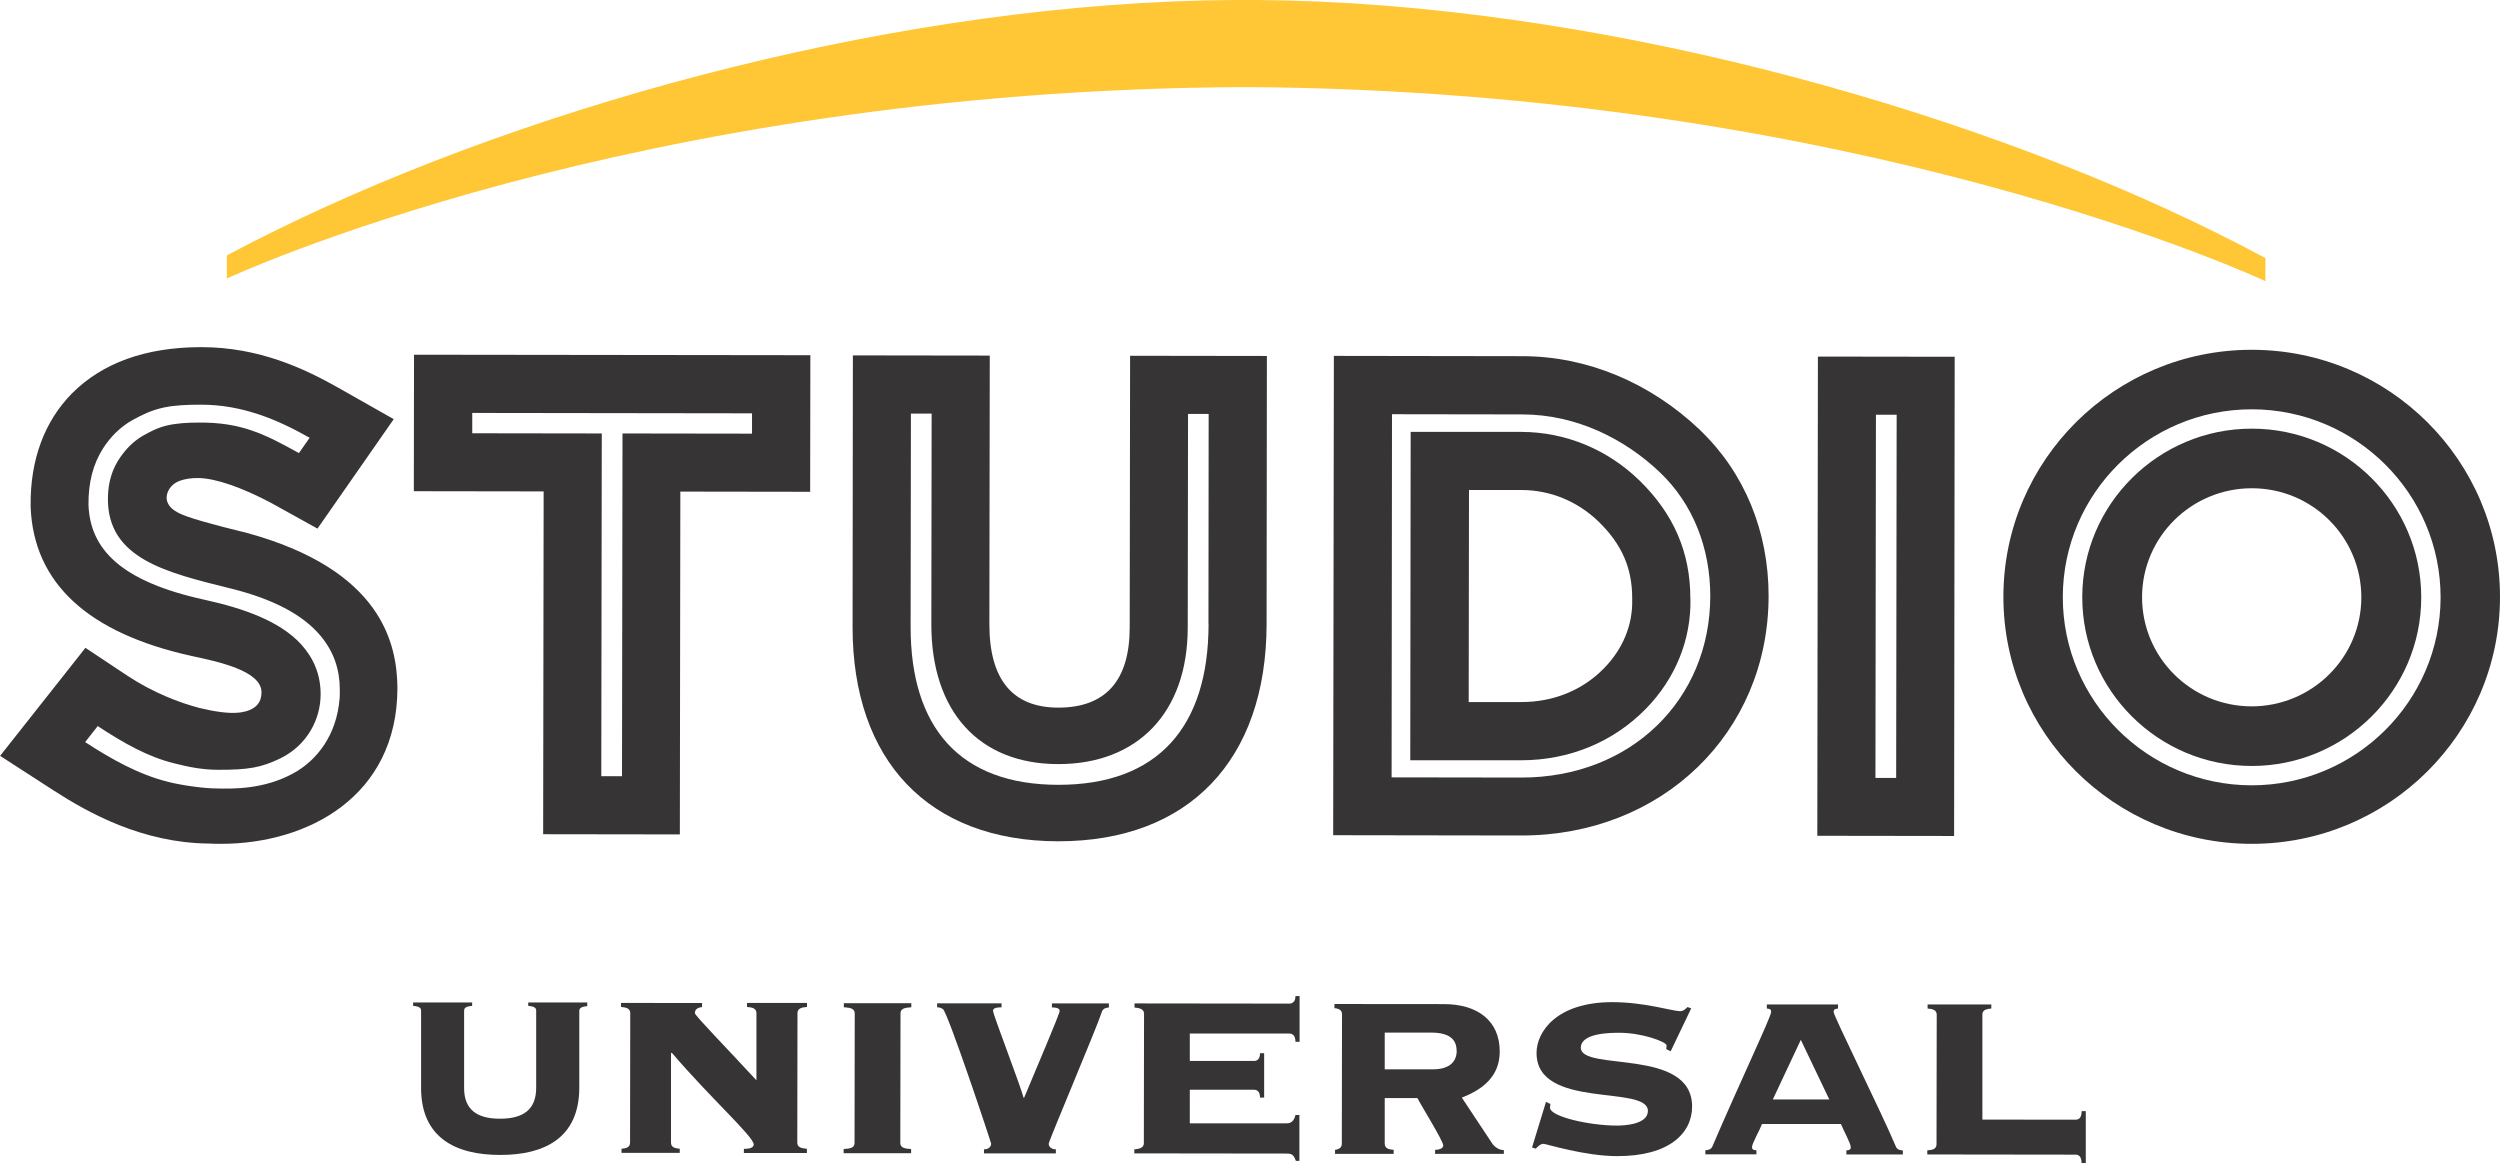 <svg xmlns="http://www.w3.org/2000/svg" id="Layer_2" viewBox="0 0 254.58 118.45"><defs><style>      .cls-1 {        fill: #373435;      }      .cls-2 {        fill: #ffc635;      }    </style></defs><g id="Capa_1"><g id="g3017"><g id="Camada_x5F_1"><g id="_187960040"><path id="_187960928" class="cls-1" d="M248.53,60.85c.01-10.56-8.6-19.15-19.21-19.17-10.6-.01-19.25,8.56-19.26,19.12-.01,10.55,8.61,19.15,19.21,19.17,10.6.01,19.24-8.56,19.26-19.12ZM229.33,35.62c13.96.02,25.27,11.29,25.25,25.19-.02,13.89-11.35,25.14-25.32,25.12-13.96-.02-25.27-11.29-25.25-25.19.02-13.9,11.36-25.14,25.32-25.12h0Z"></path><path id="_187959248" class="cls-1" d="M240.46,60.84c0-6.14-4.98-11.12-11.15-11.12-6.16,0-11.17,4.96-11.18,11.09,0,6.13,4.98,11.11,11.15,11.12,6.16,0,11.17-4.96,11.18-11.09h0ZM229.32,43.65c9.52.01,17.25,7.72,17.24,17.2-.01,9.47-7.77,17.16-17.28,17.15-9.52-.01-17.25-7.73-17.24-17.2.01-9.47,7.77-17.16,17.28-17.15h0Z"></path><path id="_187962056" class="cls-2" d="M230.69,26.28v2.35s-41.25-19.41-103.77-19.76c-31.26.1-57.22,4.97-75.36,9.81-18.14,4.85-28.46,9.68-28.46,9.68v-2.35c1.66-.89,3.37-1.76,5.13-2.62,13.21-6.49,29.37-12.35,46.47-16.58C91.4,2.68,109,.1,125.67,0h2.37c33.81.27,71.43,10.73,97.53,23.64,1.76.87,3.47,1.75,5.12,2.64h0Z"></path><path id="_187961984" class="cls-1" d="M212.4,113.17v5.28s-.43,0-.43,0c0-.73-.33-.87-.62-.87l-15.09-.02v-.42c.53-.03.94-.13.94-.62l.02-13.19c0-.48-.41-.59-.93-.63v-.41s6.49,0,6.49,0v.41c-.49.04-.91.14-.91.62v10.69s9.49.01,9.49.01c.29,0,.62-.14.62-.87h.42s0,0,0,0Z"></path><path id="_187962128" class="cls-1" d="M193.09,79.22l.05-36.99h-2.11s-.05,36.99-.05,36.99h2.11s0,0,0,0ZM199.05,36.33l-.06,48.8-13.93-.02.06-48.8,13.93.02h0Z"></path><path id="_187959752" class="cls-1" d="M186.28,111.96l-2.9-6.07-2.85,6.07h5.75s0,0,0,0ZM193.77,117.14v.42s-5.75,0-5.75,0v-.42c.14,0,.45,0,.45-.31,0-.39-.76-1.74-1-2.37h-8.05c-.21.62-1.01,1.97-1.01,2.36,0,.31.31.31.45.31v.42s-5.2,0-5.2,0v-.42c.28,0,.59-.1.7-.35,2.78-6.49,6-13.25,6-13.73,0-.25-.09-.31-.44-.35v-.41s7.25,0,7.25,0v.41c-.34.04-.45.1-.45.35,0,.41,4.85,10.17,6.36,13.75.11.25.42.35.7.35h0Z"></path><path id="_187962200" class="cls-1" d="M174.16,60.71c0-4.92-1.76-9.41-5.15-12.63-3.5-3.33-8.44-5.88-14.01-5.88l-13.25-.02-.04,36.98,13.2.02c11.2.01,19.24-7.97,19.25-18.47h0ZM173.11,43.79c4.51,4.3,7,10.3,6.99,16.92-.02,13.91-10.85,24.39-25.2,24.37l-19.14-.03.07-48.81,19.18.03c6.59,0,13.02,2.68,18.11,7.52h0Z"></path><path id="_187962272" class="cls-1" d="M172.22,102.68l-2.09,4.37-.45-.21c0-.1.03-.24.03-.39,0-.34-2.45-1.28-4.79-1.28-.86,0-3.94,0-3.94,1.52,0,2.46,11.33-.06,11.33,5.99,0,2.71-2.32,5.06-7.63,5.05-3.33,0-7.22-1.25-7.5-1.25-.31,0-.55.24-.79.49l-.38-.12,1.42-4.64.45.21c0,.11-.04.2-.04.38,0,.9,3.99,1.82,6.81,1.82.86,0,3.15-.14,3.16-1.49,0-2.71-11.35-.09-11.34-5.91,0-2.16,2.05-5.17,7.71-5.17,3.3,0,6.14.92,6.9.92.39,0,.59-.28.77-.42l.38.14h0Z"></path><path id="_187962344" class="cls-1" d="M163.33,68.06c1.92-1.95,2.94-4.42,2.88-6.97v-.15c0-3.1-1.05-5.5-3.4-7.8-2.15-2.09-4.94-3.24-7.86-3.24h-5.36s-.03,21.59-.03,21.59h5.36c3.26.01,6.25-1.21,8.41-3.43h0ZM172.14,60.96c.09,4.15-1.52,8.14-4.55,11.23-3.31,3.38-7.81,5.23-12.69,5.23h-11.29s.04-33.44.04-33.44h11.29c4.48.02,8.74,1.77,12,4.94,3.5,3.41,5.2,7.34,5.19,12.04h0Z"></path><path id="_187962416" class="cls-1" d="M148.33,107.02c0-1.08-.59-1.87-2.64-1.87h-4.68s0,3.74,0,3.74h4.94c1.44,0,2.38-.61,2.39-1.87h0ZM153.14,117.09v.41s-7,0-7,0v-.41c.31,0,.83-.1.83-.45,0-.45-2.35-4.23-2.63-4.82h-3.33s0,4.64,0,4.64c0,.49.42.59.91.63v.41s-5.97,0-5.97,0v-.41c.27-.04.69-.14.69-.62l.02-13.19c0-.48-.41-.58-.77-.62v-.42s11.15.01,11.15.01c3.4,0,5.69,1.68,5.68,4.84,0,2.5-1.71,3.85-3.86,4.68l3.08,4.65c.25.38.72.7,1.21.7h0Z"></path><path id="_187962488" class="cls-1" d="M132.32,113.56v4.65s-.36,0-.36,0c-.23-.63-.41-.74-.97-.74l-15.48-.02v-.41c.49-.04.97-.14.97-.62l.02-13.19c0-.49-.48-.59-.97-.63v-.42s15.76.02,15.76.02c.27,0,.63-.14.63-.77h.42s0,4.66,0,4.66h-.42c0-.69-.35-.84-.62-.84h-10.14s0,2.79,0,2.79h6.53c.27,0,.62-.12.62-.79h.42s0,4.52,0,4.52h-.42c0-.67-.35-.8-.62-.8h-6.53s0,3.42,0,3.42h9.86c.41.01.77-.22.9-.85h.42s0,0,0,0Z"></path><path id="_187962560" class="cls-1" d="M123.06,63.54l.02-21.39h-2.1s-.03,21.76-.03,21.76c-.01,8.69-5.14,13.91-13.2,13.9-8.06-.01-12.92-5.36-12.91-14.24l.03-21.45h-2.11s-.03,21.7-.03,21.7c-.01,10.28,5.02,16.08,15.02,16.1,10.15.01,15.31-5.88,15.32-16.37h0ZM129.01,36.24l-.03,27.31c-.02,13.87-7.95,22.14-21.24,22.12-13.14-.02-20.94-8.19-20.92-21.86l.03-27.62,13.94.02-.04,27.36c0,5.63,2.36,8.48,7.01,8.49,4.82,0,7.27-2.74,7.28-8.15l.04-27.68,13.94.02h0Z"></path><path id="_187962632" class="cls-1" d="M112.92,102.18v.41c-.39.04-.63.15-.73.49-.46,1.46-5.4,13.11-5.4,13.39,0,.38.41.59.73.56v.42s-7.32,0-7.32,0v-.42c.32.04.73-.18.73-.56,0-.14-4.42-13.4-4.91-13.71-.28-.18-.41-.18-.59-.18v-.41s6.56,0,6.56,0v.41c-.28,0-.87,0-.87.35,0,.38,2.87,7.81,3.11,8.85h.06c1.22-2.94,3.62-8.53,3.62-8.84,0-.35-.59-.35-.79-.35v-.41s5.79,0,5.79,0h0Z"></path><path id="_187962704" class="cls-1" d="M92.78,117.01v.42s-6.87,0-6.87,0v-.42c.69-.04,1.11-.13,1.11-.62l.02-13.19c0-.48-.42-.59-1.11-.63v-.41s6.87,0,6.87,0v.41c-.69.04-1.1.15-1.1.62l-.02,13.19c0,.49.41.59,1.1.63h0Z"></path><path id="_187962776" class="cls-1" d="M76.58,44.16v-2.07s-28.49-.04-28.49-.04v2.07s13.19.02,13.19.02l-.05,34.9h2.11s.05-34.9.05-34.9l13.2.02h0ZM82.52,36.18l-.02,13.9-13.22-.02-.05,34.91-13.92-.02.05-34.91-13.22-.02.02-13.9,40.36.05h0Z"></path><path id="_187962848" class="cls-1" d="M82.17,116.99v.42s-6.42,0-6.42,0v-.42c.35,0,1-.03,1-.45,0-.8-4.44-4.76-8.35-9.35l-.07.07v9.09c-.01.49.41.59.89.63v.42s-5.93,0-5.93,0v-.42c.45-.04.87-.13.87-.62l.02-13.19c0-.48-.42-.59-.94-.63v-.41s8.25.01,8.25.01v.41c-.31.04-.73.15-.73.62,0,.25,3.36,3.68,6.27,6.84v-6.84c0-.48-.41-.59-.96-.63v-.41s6.11,0,6.11,0v.41c-.55.04-.97.15-.97.62l-.02,13.19c0,.49.41.59.97.63h0Z"></path><path id="_187962920" class="cls-1" d="M59.8,102.11v.35c-.72.06-.81.26-.81.52v7.81c-.02,5.13-3.6,6.83-8.07,6.82-4.46,0-8.05-1.71-8.04-6.84v-7.81c.01-.26-.08-.47-.81-.53v-.35s6.01,0,6.01,0v.35c-.73.06-.82.26-.82.52v7.81c-.01,2.25,1.32,3.16,3.66,3.16,2.33,0,3.68-.9,3.68-3.15v-7.81c.01-.26-.08-.47-.81-.53v-.35s6.01,0,6.01,0h0Z"></path><path id="_187962992" class="cls-1" d="M34.59,71.12c.02-.31.01-.67.01-1-.01-1.75-.5-3.85-2.31-5.77-1.61-1.72-4.32-3.31-8.74-4.41-6.53-1.62-12.66-3.02-12.56-9.26.02-1.55.42-2.96,1.33-4.22.55-.77,1.27-1.53,2.22-2.08.7-.4,1.49-.82,2.45-1.05.99-.23,2.09-.3,3.3-.3,4.24-.02,6.58,1.12,10.15,3.11l1.09-1.56c-3.23-1.83-6.85-3.39-11.13-3.37-1.33,0-2.6.05-3.73.29-1.25.27-2.22.75-3.15,1.26-1.28.71-2.3,1.76-3.02,2.89-1.02,1.6-1.51,3.48-1.49,5.76.17,4.44,3.18,7.77,11.8,9.66,4.03.88,7.72,2.2,9.86,4.55,1.22,1.34,1.99,3.03,1.98,5.11-.01,2.51-1.36,5.14-4.07,6.48-1.99.97-3.32,1.19-6.43,1.18-.85,0-1.55-.09-2.17-.18-.83-.13-1.52-.3-2.25-.48-2.66-.66-5.05-2-7.78-3.79l-1.28,1.63c2.65,1.72,5.42,3.3,8.49,4.06,1.35.34,3.6.66,4.88.66,1.65.04,4.79.12,7.83-1.54,2.42-1.32,4.42-3.92,4.71-7.61h0ZM40.09,42.69l-7.76,11.14-4.69-2.6c-3.07-1.63-5.68-2.51-7.4-2.55-.83-.01-1.4.1-1.87.26-1.11.38-1.43,1.29-1.4,1.8.06,1.16,1.53,1.65,2.07,1.85,1.72.63,5.97,1.64,5.97,1.64,13.89,3.76,15.42,11.33,15.46,15.83-.01,11-9.07,15.88-18.01,15.87-.43,0-.83-.01-1.22-.03-6.75-.07-12.22-3.11-15.77-5.4l-5.46-3.53,8.69-11,4.26,2.83c2.64,1.75,5.35,2.77,7.34,3.29,1.52.37,3,.6,4.09.47,1.67-.21,2.24-1.03,2.24-2.06,0-2.23-4.54-3.14-7.06-3.69-10.62-2.33-16.14-7.43-16.45-15.17v-.19c-.05-4.61,1.41-8.56,4.21-11.39,3.09-3.1,7.48-4.69,13.07-4.71h.11c5.89,0,10.53,2.21,13.93,4.13l5.65,3.2h0Z"></path></g></g></g></g></svg>